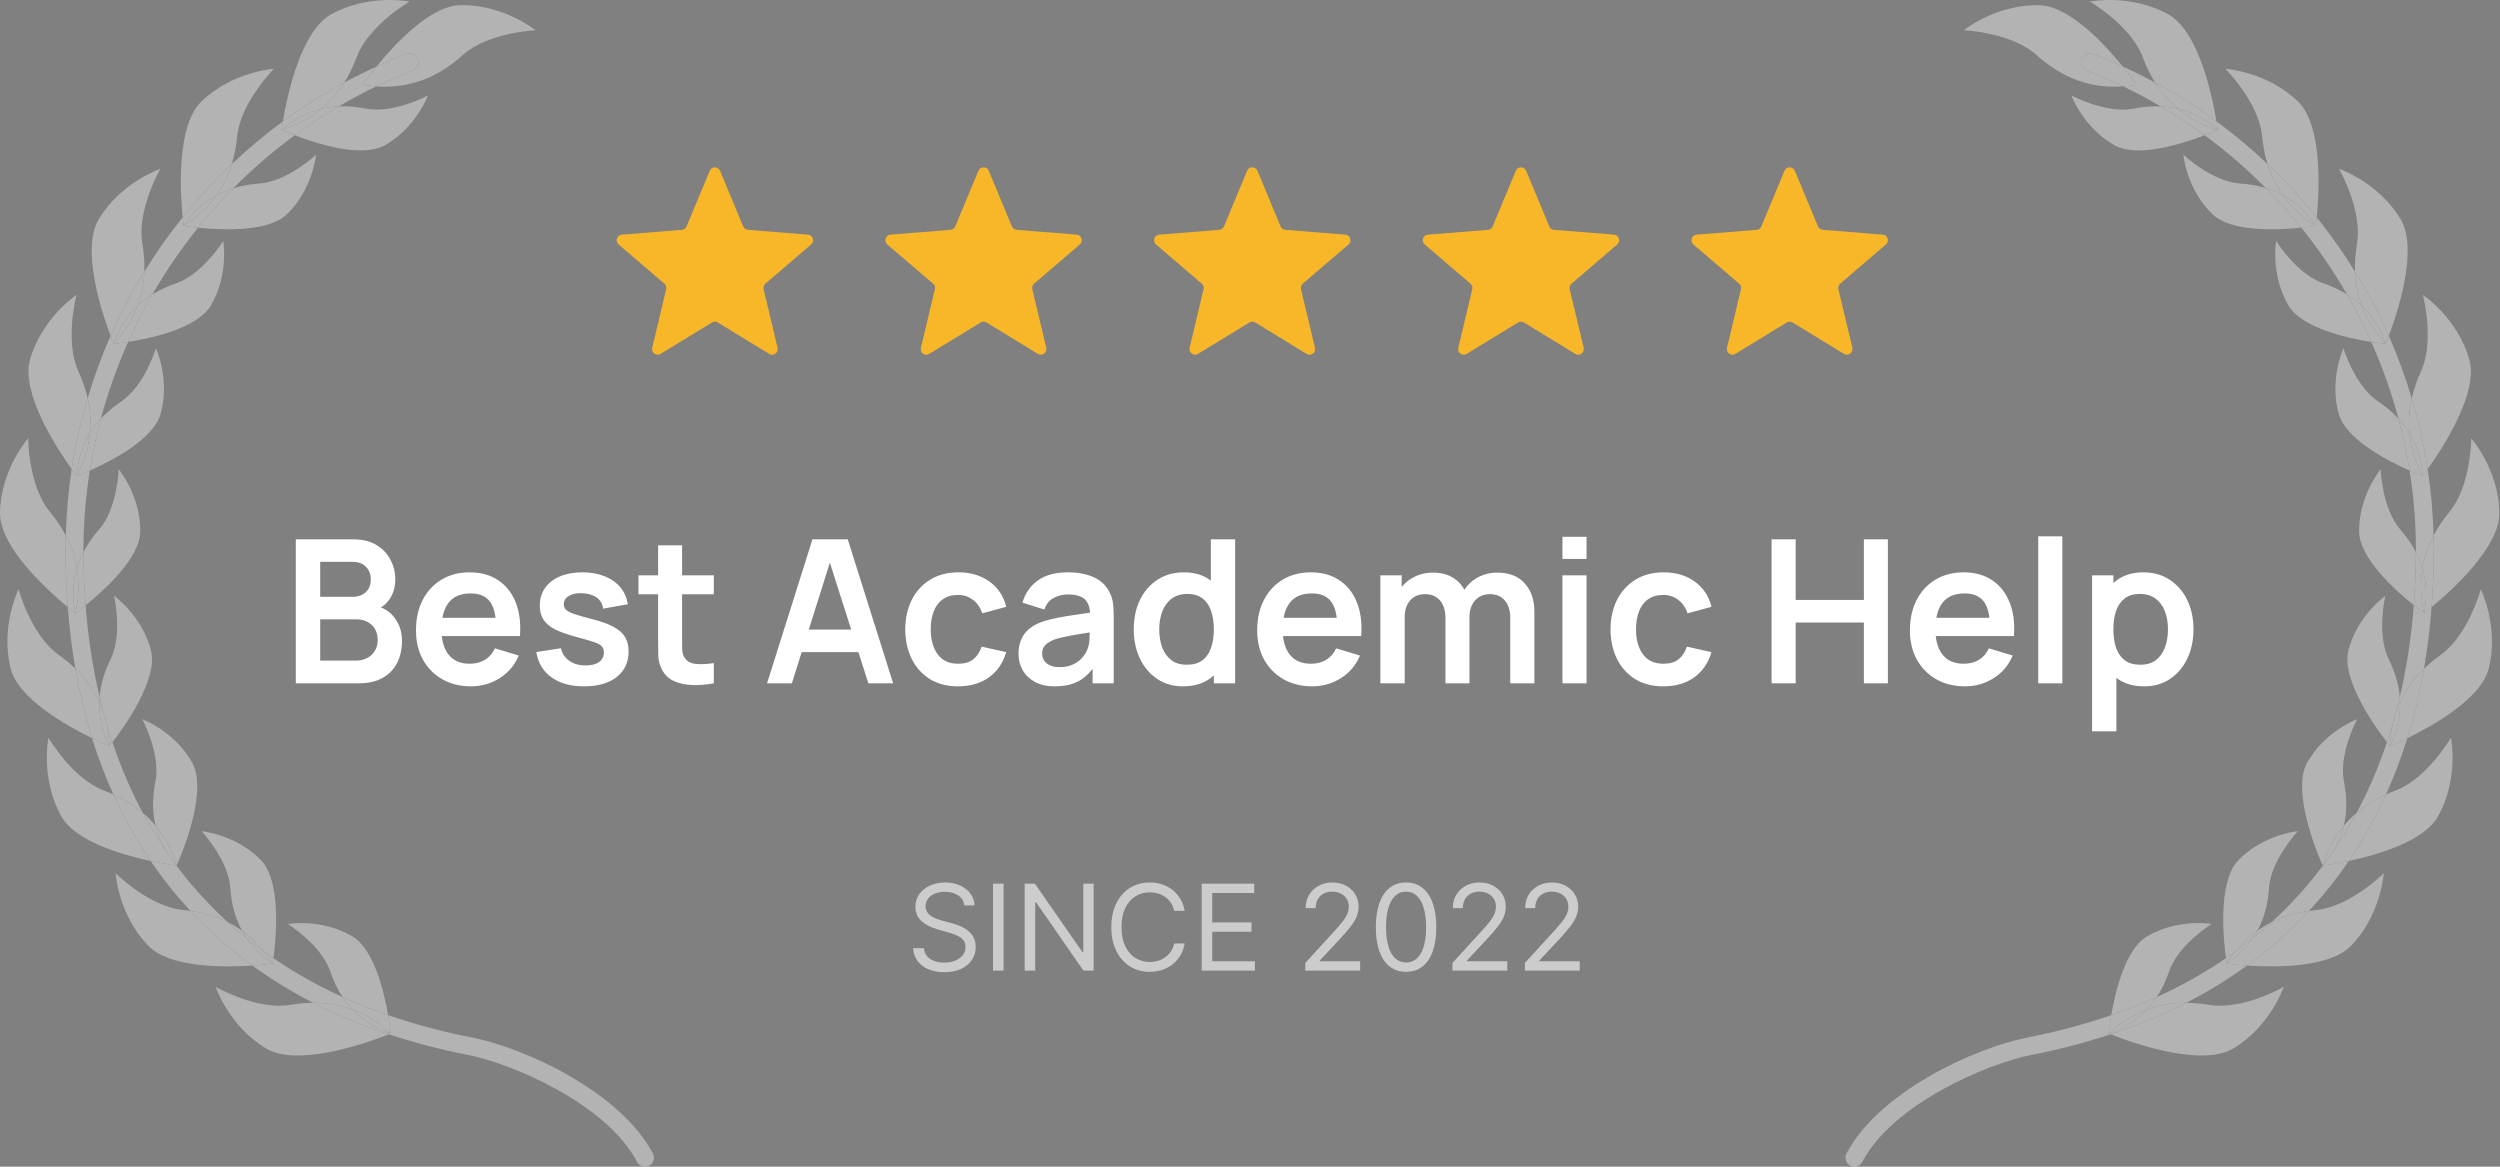 <svg width="150" height="70" viewBox="0 0 150 70" fill="none" xmlns="http://www.w3.org/2000/svg">
<rect x="0" y="0" width="150" height="70" fill="#808080" stroke="none"/>
<g opacity="0.4">
<path d="M17.411 60.292C15.393 60.627 12.938 59.211 12.938 59.211C12.938 59.211 13.73 61.568 15.955 62.904C17.981 64.122 22.535 62.376 23.327 62.056C21.72 61.523 20.203 60.896 18.785 60.169C18.295 60.172 17.832 60.222 17.411 60.292Z" fill="white"/>
<path d="M21.149 56.187C19.297 55.089 17.264 55.438 17.264 55.438C17.264 55.438 19.265 56.672 19.814 58.279C19.981 58.767 20.212 59.303 20.556 59.824C21.43 60.221 22.343 60.579 23.287 60.907C23.034 59.439 22.428 56.946 21.149 56.187Z" fill="white"/>
<path d="M6.937 52.395C6.937 52.395 7.092 54.877 8.895 56.744C10.168 58.062 13.369 58.053 15.14 57.934C13.782 56.95 12.542 55.855 11.423 54.653C11.272 54.631 11.122 54.612 10.978 54.598C8.941 54.399 6.937 52.395 6.937 52.395Z" fill="white"/>
<path d="M14.52 55.842C14.239 55.642 13.955 55.472 13.669 55.33C14.035 55.663 14.414 55.986 14.803 56.298C14.699 56.147 14.603 55.995 14.52 55.842Z" fill="white"/>
<path d="M15.84 57.09C16.027 57.226 16.214 57.361 16.406 57.492C16.554 56.401 16.913 52.894 15.65 51.6C14.147 50.06 12.092 49.871 12.092 49.871C12.092 49.871 13.705 51.581 13.82 53.275C13.872 54.045 14.036 54.954 14.52 55.842C14.979 56.168 15.424 56.577 15.84 57.09Z" fill="white"/>
<path d="M15.84 57.09C15.424 56.577 14.979 56.168 14.52 55.842C14.603 55.995 14.699 56.147 14.803 56.298C15.14 56.57 15.486 56.834 15.84 57.09Z" fill="white"/>
<path d="M10.582 51.932C10.588 51.932 10.592 51.933 10.596 51.934C10.528 51.855 10.466 51.776 10.404 51.697C10.462 51.776 10.523 51.853 10.582 51.932Z" fill="white"/>
<path d="M10.609 51.935C10.607 51.931 10.606 51.928 10.605 51.925C10.603 51.931 10.602 51.932 10.601 51.934C10.603 51.935 10.609 51.935 10.609 51.935Z" fill="white"/>
<path d="M6.237 47.432C4.321 46.713 2.904 44.258 2.904 44.258C2.904 44.258 2.412 46.697 3.67 48.966C4.5 50.464 7.257 51.278 9.035 51.658C8.187 50.412 7.441 49.081 6.801 47.664C6.609 47.578 6.42 47.501 6.237 47.432Z" fill="white"/>
<path d="M9.337 49.55C9.093 49.255 8.834 48.996 8.566 48.768C9.005 49.586 9.485 50.37 10.002 51.123C9.673 50.591 9.461 50.062 9.337 49.55Z" fill="white"/>
<path d="M11.527 45.746C10.473 43.869 8.537 43.154 8.537 43.154C8.537 43.154 9.653 45.224 9.325 46.89C9.177 47.647 9.099 48.567 9.337 49.55C9.85 50.17 10.295 50.945 10.605 51.926C10.714 51.685 12.55 47.567 11.527 45.746Z" fill="white"/>
<path d="M10.6 51.938C10.6 51.938 10.602 51.934 10.602 51.933C10.601 51.933 10.599 51.933 10.595 51.932C10.597 51.934 10.598 51.936 10.6 51.938Z" fill="white"/>
<path d="M10.404 51.697C10.466 51.776 10.528 51.855 10.596 51.934C10.598 51.934 10.6 51.934 10.601 51.934C10.602 51.932 10.602 51.931 10.605 51.926C10.295 50.945 9.85 50.171 9.337 49.55C9.461 50.062 9.673 50.591 10.002 51.123C10.134 51.316 10.266 51.508 10.404 51.697Z" fill="white"/>
<path d="M3.513 39.284C1.849 38.093 1.115 35.356 1.115 35.356C1.115 35.356 0.008 37.583 0.636 40.101C1.086 41.906 3.939 43.519 5.519 44.288C5.106 42.959 4.776 41.568 4.523 40.121C4.189 39.797 3.844 39.521 3.513 39.284Z" fill="white"/>
<path d="M6.367 43.308C6.486 43.722 6.613 44.129 6.747 44.531C7.398 43.692 9.51 40.794 9.059 39.024C8.527 36.938 6.842 35.747 6.842 35.747C6.842 35.747 7.384 38.035 6.636 39.559C6.332 40.179 6.05 40.939 5.976 41.816C6.052 42.139 6.13 42.461 6.215 42.778C6.271 42.949 6.322 43.125 6.367 43.308Z" fill="white"/>
<path d="M6.215 42.777C6.263 42.956 6.316 43.131 6.367 43.308C6.322 43.124 6.271 42.948 6.215 42.777Z" fill="white"/>
<path d="M3.949 32.133C3.662 31.586 3.324 31.113 2.991 30.708C1.691 29.128 1.691 26.294 1.691 26.294C1.691 26.294 0.045 28.158 0 30.753C-0.036 32.839 2.91 35.475 4.066 36.428C3.981 35.317 3.933 34.18 3.933 33.012C3.933 32.718 3.941 32.426 3.949 32.133Z" fill="white"/>
<path d="M8.415 31.892C8.441 29.74 7.121 28.153 7.121 28.153C7.121 28.153 7.052 30.504 5.936 31.783C5.612 32.154 5.281 32.598 5.009 33.123C5.011 34.214 5.056 35.278 5.136 36.316C6.232 35.437 8.395 33.5 8.415 31.892Z" fill="white"/>
<path d="M4.706 22.29C3.86 20.426 4.593 17.689 4.593 17.689C4.593 17.689 2.521 19.064 1.806 21.558C1.222 23.593 3.458 26.969 4.301 28.144C4.522 26.702 4.845 25.285 5.259 23.894C5.123 23.299 4.92 22.762 4.706 22.29Z" fill="white"/>
<path d="M9.638 24.837C10.22 22.765 9.357 20.891 9.357 20.891C9.357 20.891 8.681 23.143 7.272 24.09C6.871 24.359 6.446 24.695 6.053 25.119C5.779 26.141 5.555 27.181 5.387 28.235C6.691 27.656 9.21 26.361 9.638 24.837Z" fill="white"/>
<path d="M8.541 14.601C8.205 12.583 9.623 10.128 9.623 10.128C9.623 10.128 7.265 10.921 5.929 13.145C4.84 14.957 6.122 18.791 6.633 20.148C7.216 18.828 7.895 17.547 8.659 16.307C8.683 15.693 8.626 15.116 8.541 14.601Z" fill="white"/>
<path d="M12.646 18.339C13.745 16.488 13.396 14.454 13.396 14.454C13.396 14.454 12.161 16.455 10.554 17.004C10.108 17.157 9.623 17.366 9.145 17.662C8.612 18.587 8.124 19.539 7.687 20.516C9.105 20.291 11.843 19.692 12.646 18.339Z" fill="white"/>
<path d="M13.909 9.844C14.09 9.258 14.184 8.687 14.235 8.168C14.434 6.131 16.438 4.128 16.438 4.128C16.438 4.128 13.956 4.283 12.089 6.085C10.563 7.559 10.816 11.615 10.959 13.046C11.873 11.907 12.859 10.839 13.909 9.844Z" fill="white"/>
<path d="M17.233 12.841C18.774 11.337 18.963 9.282 18.963 9.282C18.963 9.282 17.252 10.895 15.558 11.01C15.083 11.043 14.554 11.119 14.01 11.286C13.261 12.041 12.552 12.834 11.886 13.661C13.315 13.81 16.109 13.938 17.233 12.841Z" fill="white"/>
<path d="M21.401 3.428C22.12 1.512 24.574 0.095 24.574 0.095C24.574 0.095 22.136 -0.397 19.867 0.861C18.017 1.887 17.21 5.852 16.975 7.281C18.145 6.423 19.375 5.649 20.656 4.957C20.981 4.439 21.218 3.914 21.401 3.428Z" fill="white"/>
<path d="M25.072 3.546C25.178 3.823 25.04 4.134 24.763 4.241C24.018 4.527 23.288 4.842 22.575 5.183C24.99 5.359 26.66 4.297 27.775 3.298C29.3 1.933 32.132 1.815 32.132 1.815C32.132 1.815 30.2 0.249 27.606 0.312C25.821 0.355 23.725 2.598 22.591 3.994C23.178 3.726 23.772 3.471 24.378 3.238C24.654 3.131 24.965 3.269 25.072 3.546Z" fill="white"/>
<path d="M23.087 8.717C24.964 7.663 25.679 5.727 25.679 5.727C25.679 5.727 23.609 6.842 21.943 6.515C21.46 6.42 20.911 6.356 20.322 6.382C19.41 6.916 18.529 7.494 17.683 8.115C19.016 8.627 21.708 9.491 23.087 8.717Z" fill="white"/>
<path d="M9.146 17.661C9.954 16.259 10.87 14.921 11.886 13.661C11.414 13.611 11.09 13.56 11.025 13.55C11.022 13.551 11.02 13.553 11.017 13.555C11.017 13.555 11.017 13.55 11.016 13.548C11.015 13.548 11.012 13.547 11.012 13.547C11.013 13.546 11.014 13.544 11.016 13.542C11.01 13.502 10.987 13.324 10.959 13.045C10.513 13.6 10.082 14.169 9.671 14.757C9.316 15.264 8.983 15.783 8.659 16.307C8.634 16.953 8.518 17.64 8.256 18.345C8.541 18.073 8.842 17.85 9.146 17.661Z" fill="white"/>
<path d="M5.959 42.132C5.961 42.025 5.967 41.919 5.976 41.816C5.566 40.077 5.285 38.243 5.136 36.316C4.808 36.58 4.575 36.748 4.526 36.784C4.525 36.787 4.525 36.79 4.524 36.793C4.524 36.793 4.52 36.79 4.519 36.789C4.518 36.789 4.515 36.791 4.515 36.791C4.515 36.789 4.515 36.788 4.514 36.785C4.479 36.759 4.314 36.632 4.066 36.428C4.164 37.697 4.315 38.929 4.523 40.121C5.068 40.648 5.581 41.306 5.959 42.132Z" fill="white"/>
<path d="M16.364 57.816C16.364 57.816 16.36 57.816 16.358 57.817C16.358 57.818 16.357 57.821 16.357 57.821C16.356 57.82 16.354 57.819 16.352 57.818C16.283 57.827 15.817 57.888 15.139 57.934C16.274 58.756 17.487 59.504 18.785 60.169C19.524 60.164 20.328 60.27 21.154 60.577C20.924 60.334 20.726 60.081 20.556 59.823C19.07 59.147 17.688 58.367 16.406 57.491C16.383 57.661 16.365 57.773 16.359 57.808C16.361 57.811 16.363 57.813 16.364 57.816Z" fill="white"/>
<path d="M19.283 6.527C19.639 6.441 19.987 6.398 20.322 6.383C21.053 5.954 21.804 5.552 22.575 5.183C22.311 5.164 22.042 5.134 21.76 5.084C21.76 5.084 22.077 4.626 22.591 3.994C21.933 4.293 21.288 4.614 20.656 4.956C20.311 5.505 19.864 6.046 19.283 6.527Z" fill="white"/>
<path d="M14.01 11.286C15.146 10.138 16.373 9.077 17.683 8.115C17.255 7.95 16.965 7.821 16.907 7.795C16.904 7.796 16.901 7.797 16.898 7.798C16.898 7.798 16.899 7.793 16.899 7.791C16.898 7.791 16.895 7.789 16.895 7.789C16.897 7.788 16.898 7.787 16.9 7.786C16.905 7.745 16.929 7.563 16.975 7.28C15.901 8.068 14.878 8.925 13.909 9.844C13.718 10.462 13.427 11.097 12.992 11.71C13.331 11.525 13.673 11.389 14.01 11.286Z" fill="white"/>
<path d="M5.4 25.979C5.597 25.655 5.82 25.372 6.054 25.119C6.478 23.539 7.025 22 7.688 20.516C7.222 20.59 6.898 20.624 6.833 20.63C6.831 20.633 6.829 20.635 6.827 20.638C6.827 20.638 6.825 20.633 6.824 20.631C6.823 20.631 6.82 20.632 6.82 20.632C6.821 20.63 6.822 20.628 6.822 20.627C6.806 20.588 6.736 20.418 6.634 20.148C6.095 21.367 5.639 22.619 5.259 23.894C5.404 24.527 5.471 25.226 5.4 25.979Z" fill="white"/>
<path d="M5.009 33.123C5.009 33.086 5.007 33.049 5.007 33.012C5.007 31.398 5.138 29.801 5.387 28.235C4.97 28.42 4.676 28.533 4.616 28.556C4.614 28.558 4.613 28.561 4.612 28.564C4.612 28.564 4.609 28.56 4.608 28.558C4.607 28.559 4.604 28.56 4.604 28.56C4.604 28.558 4.604 28.556 4.604 28.554C4.579 28.521 4.468 28.376 4.301 28.144C4.1 29.457 3.986 30.79 3.949 32.133C4.249 32.703 4.491 33.355 4.616 34.092C4.719 33.742 4.855 33.42 5.009 33.123Z" fill="white"/>
<path d="M23.448 62.007C23.448 62.007 23.443 62.008 23.441 62.009C23.442 62.01 23.442 62.013 23.442 62.013C23.44 62.013 23.438 62.012 23.436 62.011C23.421 62.018 23.384 62.033 23.327 62.056C24.828 62.554 26.406 62.971 28.068 63.294C30.702 63.808 36.386 66.217 38.225 69.713C38.322 69.895 38.508 70 38.701 70C38.785 70 38.871 69.98 38.951 69.938C39.213 69.8 39.314 69.475 39.176 69.212C37.237 65.527 31.524 62.873 28.274 62.24C26.517 61.898 24.856 61.45 23.287 60.906C23.389 61.499 23.433 61.925 23.441 62C23.443 62.003 23.445 62.004 23.448 62.007Z" fill="white"/>
<path d="M10.582 51.932C10.457 51.916 9.85 51.832 9.035 51.658C9.757 52.719 10.554 53.718 11.423 54.653C12.128 54.754 12.901 54.948 13.669 55.33C12.531 54.294 11.502 53.16 10.582 51.932Z" fill="white"/>
<path d="M6.747 44.53C6.653 44.651 6.59 44.73 6.568 44.755C6.569 44.759 6.569 44.761 6.569 44.764C6.569 44.764 6.565 44.763 6.563 44.762C6.562 44.763 6.56 44.765 6.56 44.765C6.56 44.763 6.559 44.761 6.558 44.76C6.496 44.735 6.093 44.567 5.519 44.288C5.884 45.462 6.314 46.586 6.801 47.664C7.384 47.927 7.995 48.279 8.566 48.768C7.854 47.44 7.248 46.026 6.747 44.53Z" fill="white"/>
<path d="M23.448 62.006C23.445 62.004 23.443 62.002 23.44 61.999C23.441 62.005 23.441 62.007 23.441 62.009C23.443 62.008 23.448 62.006 23.448 62.006Z" fill="white"/>
<path d="M21.154 60.577C20.328 60.27 19.524 60.165 18.785 60.17C20.203 60.896 21.72 61.523 23.327 62.056C23.384 62.033 23.421 62.018 23.436 62.011C22.436 61.663 21.702 61.152 21.154 60.577Z" fill="white"/>
<path d="M23.443 62.013C23.443 62.013 23.443 62.009 23.442 62.008C23.441 62.009 23.439 62.009 23.436 62.011C23.438 62.012 23.441 62.013 23.443 62.013Z" fill="white"/>
<path d="M23.441 62.001C23.433 61.925 23.389 61.499 23.287 60.907C22.343 60.58 21.43 60.221 20.556 59.824C20.726 60.081 20.924 60.334 21.154 60.577C21.909 60.858 22.682 61.306 23.441 62.001Z" fill="white"/>
<path d="M23.436 62.011C23.439 62.01 23.44 62.01 23.441 62.009C23.441 62.007 23.441 62.006 23.441 62C22.682 61.305 21.909 60.857 21.154 60.577C21.702 61.151 22.436 61.663 23.436 62.011Z" fill="white"/>
<path d="M16.365 57.816C16.363 57.813 16.361 57.81 16.36 57.807C16.358 57.813 16.358 57.815 16.358 57.817C16.36 57.816 16.365 57.816 16.365 57.816Z" fill="white"/>
<path d="M15.139 57.934C15.817 57.888 16.283 57.828 16.352 57.818C15.669 57.354 15.171 56.835 14.803 56.298C14.414 55.986 14.035 55.663 13.669 55.33C12.901 54.948 12.128 54.754 11.423 54.653C12.542 55.855 13.782 56.95 15.139 57.934Z" fill="white"/>
<path d="M16.36 57.816C16.358 57.816 16.356 57.816 16.352 57.817C16.355 57.818 16.357 57.82 16.359 57.821C16.359 57.821 16.359 57.817 16.36 57.816Z" fill="white"/>
<path d="M16.359 57.808C16.365 57.773 16.383 57.661 16.406 57.491C16.214 57.361 16.027 57.226 15.84 57.09C16.019 57.311 16.193 57.547 16.359 57.808Z" fill="white"/>
<path d="M16.359 57.808C16.193 57.547 16.018 57.311 15.839 57.09C15.486 56.834 15.14 56.57 14.803 56.298C15.17 56.835 15.669 57.354 16.352 57.818C16.355 57.817 16.356 57.817 16.358 57.817C16.358 57.815 16.358 57.814 16.359 57.808Z" fill="white"/>
<path d="M10.404 51.697C10.253 51.505 10.12 51.314 10.002 51.123C9.484 50.37 9.005 49.585 8.566 48.768C7.994 48.279 7.384 47.926 6.801 47.664C7.441 49.081 8.187 50.412 9.035 51.657C9.849 51.832 10.457 51.916 10.582 51.932C10.523 51.853 10.462 51.776 10.404 51.697Z" fill="white"/>
<path d="M10.403 51.697C10.266 51.508 10.134 51.316 10.002 51.123C10.12 51.314 10.253 51.505 10.403 51.697Z" fill="white"/>
<path d="M6.57 44.764C6.57 44.761 6.569 44.758 6.569 44.754C6.565 44.758 6.564 44.76 6.563 44.762C6.565 44.762 6.57 44.764 6.57 44.764Z" fill="white"/>
<path d="M5.959 42.132C5.581 41.307 5.068 40.648 4.523 40.121C4.776 41.568 5.107 42.959 5.519 44.288C6.093 44.567 6.496 44.735 6.558 44.76C6.097 43.807 5.939 42.925 5.959 42.132Z" fill="white"/>
<path d="M6.568 44.755C6.589 44.73 6.653 44.651 6.747 44.53C6.612 44.129 6.486 43.721 6.366 43.308C6.474 43.751 6.545 44.232 6.568 44.755Z" fill="white"/>
<path d="M6.215 42.778C6.13 42.461 6.052 42.139 5.976 41.816C5.967 41.92 5.961 42.025 5.959 42.132C6.053 42.337 6.139 42.551 6.215 42.778Z" fill="white"/>
<path d="M6.561 44.766C6.561 44.766 6.564 44.762 6.564 44.761C6.563 44.761 6.561 44.76 6.558 44.758C6.559 44.761 6.56 44.763 6.561 44.766Z" fill="white"/>
<path d="M6.215 42.778C6.139 42.551 6.053 42.337 5.959 42.132C5.939 42.925 6.097 43.807 6.558 44.76C6.561 44.761 6.562 44.761 6.563 44.762C6.564 44.76 6.565 44.759 6.569 44.755C6.546 44.232 6.475 43.751 6.367 43.308C6.316 43.131 6.263 42.957 6.215 42.778Z" fill="white"/>
<path d="M4.615 34.092C4.491 33.355 4.249 32.703 3.949 32.133C3.941 32.426 3.933 32.718 3.933 33.012C3.933 34.18 3.98 35.317 4.066 36.428C4.314 36.632 4.479 36.759 4.514 36.785C4.315 35.745 4.391 34.853 4.615 34.092Z" fill="white"/>
<path d="M4.525 36.793C4.525 36.79 4.526 36.787 4.527 36.783C4.522 36.787 4.52 36.787 4.519 36.788C4.52 36.79 4.525 36.793 4.525 36.793Z" fill="white"/>
<path d="M4.526 36.784C4.575 36.748 4.807 36.58 5.136 36.316C5.056 35.278 5.011 34.214 5.009 33.123C4.855 33.42 4.719 33.741 4.616 34.092C4.75 34.886 4.748 35.779 4.526 36.784Z" fill="white"/>
<path d="M4.515 36.791C4.515 36.791 4.519 36.789 4.52 36.788C4.518 36.787 4.517 36.786 4.514 36.784C4.515 36.787 4.515 36.789 4.515 36.791Z" fill="white"/>
<path d="M4.616 34.092C4.391 34.853 4.315 35.745 4.514 36.785C4.516 36.787 4.517 36.788 4.519 36.789C4.52 36.788 4.521 36.787 4.526 36.784C4.748 35.779 4.75 34.886 4.616 34.092Z" fill="white"/>
<path d="M4.612 28.564C4.614 28.561 4.615 28.558 4.617 28.555C4.611 28.557 4.61 28.557 4.608 28.558C4.609 28.56 4.612 28.564 4.612 28.564Z" fill="white"/>
<path d="M5.399 25.979C5.47 25.226 5.404 24.527 5.259 23.894C4.845 25.284 4.521 26.702 4.301 28.144C4.468 28.376 4.579 28.522 4.604 28.554C4.681 27.498 4.986 26.656 5.399 25.979Z" fill="white"/>
<path d="M4.604 28.56C4.604 28.56 4.607 28.558 4.608 28.558C4.607 28.556 4.606 28.555 4.604 28.552C4.604 28.555 4.604 28.557 4.604 28.56Z" fill="white"/>
<path d="M4.616 28.555C4.676 28.532 4.97 28.42 5.387 28.234C5.555 27.181 5.779 26.141 6.054 25.118C5.819 25.372 5.597 25.655 5.399 25.979C5.324 26.78 5.091 27.643 4.616 28.555Z" fill="white"/>
<path d="M4.604 28.554C4.606 28.556 4.607 28.557 4.608 28.558C4.609 28.558 4.611 28.557 4.616 28.556C5.091 27.643 5.324 26.78 5.4 25.979C4.986 26.656 4.682 27.498 4.604 28.554Z" fill="white"/>
<path d="M8.256 18.345C8.518 17.641 8.634 16.953 8.659 16.308C7.895 17.547 7.216 18.829 6.633 20.148C6.735 20.418 6.805 20.588 6.822 20.627C7.169 19.626 7.681 18.892 8.256 18.345Z" fill="white"/>
<path d="M6.827 20.638C6.829 20.635 6.831 20.632 6.834 20.63C6.827 20.63 6.826 20.631 6.824 20.631C6.825 20.633 6.827 20.638 6.827 20.638Z" fill="white"/>
<path d="M6.82 20.632C6.82 20.632 6.824 20.631 6.825 20.631C6.824 20.629 6.824 20.628 6.822 20.625C6.822 20.627 6.821 20.629 6.82 20.632Z" fill="white"/>
<path d="M6.833 20.63C6.898 20.624 7.222 20.59 7.687 20.516C8.124 19.539 8.612 18.587 9.146 17.662C8.842 17.85 8.541 18.073 8.256 18.344C7.976 19.099 7.528 19.872 6.833 20.63Z" fill="white"/>
<path d="M6.822 20.627C6.823 20.629 6.823 20.63 6.824 20.632C6.826 20.632 6.827 20.631 6.832 20.631C7.528 19.872 7.976 19.099 8.256 18.345C7.681 18.892 7.17 19.626 6.822 20.627Z" fill="white"/>
<path d="M12.992 11.71C13.427 11.097 13.718 10.461 13.909 9.844C12.859 10.838 11.873 11.906 10.959 13.045C10.987 13.324 11.01 13.502 11.016 13.543C11.611 12.666 12.295 12.089 12.992 11.71Z" fill="white"/>
<path d="M11.017 13.555C11.02 13.553 11.023 13.551 11.026 13.549C11.02 13.548 11.018 13.548 11.016 13.547C11.016 13.549 11.017 13.555 11.017 13.555Z" fill="white"/>
<path d="M11.012 13.546C11.012 13.546 11.017 13.547 11.018 13.548C11.018 13.546 11.017 13.544 11.017 13.541C11.015 13.543 11.014 13.544 11.012 13.546Z" fill="white"/>
<path d="M11.025 13.55C11.09 13.56 11.414 13.612 11.886 13.661C12.552 12.835 13.261 12.042 14.01 11.286C13.673 11.389 13.331 11.525 12.992 11.71C12.525 12.367 11.893 12.997 11.025 13.55Z" fill="white"/>
<path d="M12.992 11.71C12.295 12.09 11.61 12.666 11.015 13.543C11.016 13.546 11.016 13.547 11.016 13.548C11.018 13.548 11.019 13.548 11.025 13.55C11.893 12.997 12.525 12.367 12.992 11.71Z" fill="white"/>
<path d="M19.283 6.527C19.864 6.047 20.311 5.506 20.656 4.956C19.375 5.648 18.145 6.424 16.976 7.281C16.929 7.563 16.905 7.745 16.9 7.786C17.701 7.094 18.512 6.713 19.283 6.527Z" fill="white"/>
<path d="M16.898 7.798C16.901 7.798 16.904 7.796 16.908 7.795C16.902 7.792 16.901 7.792 16.899 7.791C16.899 7.793 16.898 7.798 16.898 7.798Z" fill="white"/>
<path d="M22.575 5.184C23.288 4.842 24.018 4.528 24.764 4.241C25.041 4.134 25.179 3.824 25.072 3.547C24.966 3.27 24.654 3.131 24.378 3.238C23.772 3.471 23.178 3.726 22.591 3.994C22.077 4.626 21.76 5.084 21.76 5.084C22.042 5.134 22.311 5.164 22.575 5.184Z" fill="white"/>
<path d="M16.895 7.789C16.895 7.789 16.899 7.791 16.9 7.792C16.9 7.79 16.901 7.788 16.901 7.785C16.899 7.786 16.897 7.788 16.895 7.789Z" fill="white"/>
<path d="M16.907 7.795C16.965 7.821 17.255 7.95 17.683 8.114C18.529 7.494 19.41 6.916 20.322 6.382C19.987 6.397 19.639 6.441 19.283 6.526C18.663 7.04 17.888 7.485 16.907 7.795Z" fill="white"/>
<path d="M16.9 7.786C16.899 7.788 16.899 7.79 16.899 7.791C16.901 7.792 16.902 7.793 16.907 7.794C17.888 7.485 18.663 7.04 19.283 6.527C18.511 6.713 17.701 7.093 16.9 7.786Z" fill="white"/>
</g>
<g opacity="0.4">
<path d="M134.008 62.904C136.233 61.568 137.025 59.211 137.025 59.211C137.025 59.211 134.57 60.627 132.552 60.292C132.131 60.223 131.669 60.172 131.178 60.169C129.761 60.896 128.243 61.523 126.636 62.056C127.428 62.376 131.981 64.122 134.008 62.904Z" fill="white"/>
<path d="M130.149 58.279C130.698 56.673 132.699 55.438 132.699 55.438C132.699 55.438 130.666 55.089 128.814 56.188C127.534 56.947 126.929 59.439 126.676 60.907C127.619 60.58 128.533 60.221 129.407 59.824C129.75 59.303 129.982 58.768 130.149 58.279Z" fill="white"/>
<path d="M134.823 57.934C136.593 58.053 139.794 58.062 141.068 56.744C142.87 54.877 143.025 52.395 143.025 52.395C143.025 52.395 141.021 54.399 138.985 54.598C138.84 54.612 138.691 54.631 138.539 54.653C137.42 55.855 136.181 56.95 134.823 57.934Z" fill="white"/>
<path d="M136.294 55.33C136.008 55.472 135.723 55.642 135.443 55.842C135.359 55.995 135.264 56.147 135.159 56.298C135.548 55.986 135.927 55.663 136.294 55.33Z" fill="white"/>
<path d="M135.443 55.842C135.927 54.954 136.09 54.045 136.142 53.275C136.257 51.581 137.871 49.871 137.871 49.871C137.871 49.871 135.816 50.06 134.312 51.6C133.049 52.894 133.408 56.401 133.557 57.492C133.749 57.361 133.935 57.226 134.123 57.09C134.538 56.577 134.984 56.168 135.443 55.842Z" fill="white"/>
<path d="M134.123 57.09C134.477 56.834 134.822 56.57 135.16 56.298C135.263 56.147 135.359 55.995 135.443 55.842C134.984 56.168 134.538 56.577 134.123 57.09Z" fill="white"/>
<path d="M139.355 51.935C139.355 51.935 139.361 51.934 139.363 51.934C139.361 51.932 139.361 51.931 139.358 51.925C139.358 51.928 139.356 51.931 139.355 51.935Z" fill="white"/>
<path d="M146.293 48.966C147.551 46.697 147.058 44.258 147.058 44.258C147.058 44.258 145.641 46.713 143.726 47.432C143.542 47.501 143.354 47.578 143.161 47.664C142.522 49.081 141.775 50.412 140.928 51.658C142.707 51.278 145.463 50.464 146.293 48.966Z" fill="white"/>
<path d="M139.367 51.934C139.371 51.933 139.375 51.933 139.381 51.932C139.44 51.853 139.501 51.776 139.559 51.697C139.496 51.776 139.435 51.855 139.367 51.934Z" fill="white"/>
<path d="M141.396 48.768C141.128 48.996 140.87 49.255 140.625 49.55C140.502 50.062 140.29 50.591 139.961 51.123C140.478 50.37 140.958 49.586 141.396 48.768Z" fill="white"/>
<path d="M139.363 51.938C139.365 51.936 139.366 51.934 139.368 51.932C139.365 51.933 139.363 51.933 139.362 51.933C139.362 51.934 139.363 51.938 139.363 51.938Z" fill="white"/>
<path d="M140.637 46.89C140.31 45.224 141.426 43.154 141.426 43.154C141.426 43.154 139.49 43.869 138.436 45.746C137.413 47.567 139.249 51.685 139.358 51.926C139.667 50.945 140.113 50.17 140.625 49.55C140.864 48.567 140.786 47.647 140.637 46.89Z" fill="white"/>
<path d="M139.962 51.123C140.29 50.591 140.502 50.062 140.626 49.55C140.113 50.17 139.668 50.945 139.358 51.926C139.36 51.931 139.361 51.932 139.362 51.934C139.363 51.934 139.365 51.934 139.367 51.933C139.435 51.855 139.497 51.775 139.559 51.697C139.696 51.508 139.83 51.315 139.962 51.123Z" fill="white"/>
<path d="M149.327 40.101C149.954 37.583 148.848 35.356 148.848 35.356C148.848 35.356 148.114 38.093 146.449 39.284C146.119 39.521 145.773 39.797 145.44 40.121C145.187 41.568 144.856 42.959 144.444 44.288C146.024 43.519 148.877 41.906 149.327 40.101Z" fill="white"/>
<path d="M143.749 42.778C143.833 42.461 143.911 42.139 143.987 41.816C143.913 40.939 143.631 40.179 143.327 39.559C142.579 38.035 143.121 35.747 143.121 35.747C143.121 35.747 141.436 36.938 140.904 39.024C140.453 40.794 142.565 43.692 143.216 44.531C143.35 44.129 143.477 43.721 143.596 43.308C143.64 43.125 143.691 42.949 143.749 42.778Z" fill="white"/>
<path d="M143.596 43.308C143.647 43.131 143.701 42.956 143.748 42.778C143.692 42.948 143.641 43.124 143.596 43.308Z" fill="white"/>
<path d="M145.896 36.428C147.052 35.475 149.999 32.839 149.963 30.753C149.917 28.158 148.272 26.294 148.272 26.294C148.272 26.294 148.272 29.128 146.972 30.708C146.639 31.113 146.301 31.586 146.014 32.133C146.021 32.426 146.03 32.718 146.03 33.012C146.03 34.18 145.982 35.318 145.896 36.428Z" fill="white"/>
<path d="M144.027 31.783C142.911 30.504 142.842 28.153 142.842 28.153C142.842 28.153 141.523 29.74 141.548 31.893C141.567 33.5 143.731 35.437 144.827 36.316C144.907 35.278 144.951 34.214 144.954 33.123C144.682 32.598 144.351 32.154 144.027 31.783Z" fill="white"/>
<path d="M148.157 21.558C147.442 19.064 145.369 17.689 145.369 17.689C145.369 17.689 146.103 20.426 145.257 22.29C145.043 22.762 144.84 23.299 144.704 23.894C145.118 25.285 145.441 26.702 145.662 28.144C146.505 26.969 148.74 23.593 148.157 21.558Z" fill="white"/>
<path d="M142.691 24.09C141.281 23.143 140.607 20.89 140.607 20.89C140.607 20.89 139.742 22.765 140.325 24.837C140.753 26.361 143.271 27.655 144.576 28.235C144.408 27.181 144.184 26.141 143.909 25.119C143.517 24.695 143.092 24.359 142.691 24.09Z" fill="white"/>
<path d="M144.033 13.144C142.697 10.921 140.34 10.128 140.34 10.128C140.34 10.128 141.757 12.582 141.422 14.601C141.336 15.117 141.28 15.693 141.303 16.307C142.068 17.547 142.746 18.829 143.329 20.148C143.841 18.791 145.123 14.957 144.033 13.144Z" fill="white"/>
<path d="M139.409 17.004C137.803 16.455 136.567 14.454 136.567 14.454C136.567 14.454 136.218 16.488 137.316 18.339C138.119 19.692 140.858 20.291 142.275 20.517C141.839 19.539 141.351 18.587 140.817 17.661C140.34 17.365 139.855 17.157 139.409 17.004Z" fill="white"/>
<path d="M139.004 13.046C139.147 11.615 139.399 7.559 137.873 6.085C136.006 4.282 133.524 4.127 133.524 4.127C133.524 4.127 135.528 6.131 135.728 8.168C135.777 8.687 135.872 9.258 136.053 9.844C137.104 10.839 138.09 11.907 139.004 13.046Z" fill="white"/>
<path d="M134.405 11.01C132.711 10.895 131 9.282 131 9.282C131 9.282 131.189 11.336 132.73 12.84C133.854 13.937 136.648 13.81 138.077 13.661C137.411 12.834 136.702 12.041 135.954 11.286C135.41 11.119 134.881 11.042 134.405 11.01Z" fill="white"/>
<path d="M130.095 0.86C127.826 -0.398 125.388 0.095 125.388 0.095C125.388 0.095 127.843 1.512 128.562 3.428C128.744 3.915 128.982 4.439 129.307 4.957C130.588 5.649 131.818 6.424 132.987 7.281C132.753 5.852 131.947 1.886 130.095 0.86Z" fill="white"/>
<path d="M124.89 3.547C124.997 3.27 125.308 3.132 125.585 3.238C126.19 3.471 126.785 3.726 127.372 3.994C126.238 2.599 124.141 0.356 122.357 0.313C119.762 0.249 117.83 1.815 117.83 1.815C117.83 1.815 120.662 1.934 122.187 3.298C123.303 4.297 124.973 5.36 127.388 5.184C126.674 4.842 125.945 4.528 125.199 4.241C124.922 4.134 124.784 3.823 124.89 3.547Z" fill="white"/>
<path d="M128.02 6.516C126.354 6.843 124.283 5.728 124.283 5.728C124.283 5.728 124.999 7.664 126.875 8.717C128.254 9.491 130.947 8.628 132.279 8.115C131.434 7.495 130.553 6.917 129.641 6.383C129.052 6.357 128.502 6.421 128.02 6.516Z" fill="white"/>
<path d="M128.203 5.084C127.921 5.134 127.651 5.164 127.388 5.183C128.16 5.552 128.909 5.954 129.641 6.382C129.976 6.397 130.324 6.441 130.68 6.527C130.099 6.046 129.652 5.506 129.307 4.956C128.675 4.614 128.029 4.293 127.373 3.993C127.886 4.625 128.203 5.084 128.203 5.084Z" fill="white"/>
<path d="M136.294 55.33C137.063 54.948 137.835 54.754 138.54 54.652C139.41 53.718 140.207 52.719 140.928 51.657C140.114 51.832 139.506 51.915 139.381 51.932C138.461 53.16 137.432 54.294 136.294 55.33Z" fill="white"/>
<path d="M126.521 62.014C126.521 62.014 126.521 62.01 126.521 62.01C126.52 62.008 126.515 62.007 126.515 62.007C126.518 62.005 126.52 62.003 126.522 62.001C126.53 61.925 126.574 61.499 126.676 60.907C125.107 61.45 123.446 61.898 121.69 62.241C118.439 62.874 112.727 65.528 110.787 69.212C110.649 69.475 110.75 69.8 111.012 69.938C111.092 69.98 111.177 70 111.262 70C111.455 70 111.641 69.896 111.737 69.713C113.577 66.217 119.26 63.808 121.895 63.295C123.557 62.971 125.135 62.554 126.636 62.056C126.578 62.033 126.542 62.018 126.527 62.011C126.525 62.012 126.523 62.013 126.521 62.014Z" fill="white"/>
<path d="M133.605 57.821C133.605 57.821 133.605 57.818 133.605 57.817C133.603 57.816 133.598 57.816 133.598 57.816C133.6 57.813 133.602 57.811 133.603 57.808C133.598 57.773 133.579 57.661 133.557 57.491C132.274 58.367 130.892 59.147 129.407 59.823C129.236 60.081 129.039 60.334 128.809 60.577C129.634 60.27 130.439 60.164 131.178 60.169C132.476 59.504 133.688 58.756 134.823 57.934C134.146 57.888 133.679 57.827 133.611 57.818C133.609 57.819 133.607 57.82 133.605 57.821Z" fill="white"/>
<path d="M145.447 36.791C145.447 36.791 145.444 36.79 145.444 36.789C145.443 36.79 145.438 36.793 145.438 36.793C145.438 36.79 145.437 36.788 145.437 36.784C145.387 36.748 145.155 36.581 144.827 36.316C144.678 38.243 144.397 40.077 143.987 41.816C143.995 41.92 144.001 42.025 144.004 42.133C144.382 41.307 144.895 40.649 145.44 40.121C145.647 38.93 145.799 37.697 145.896 36.428C145.649 36.632 145.484 36.759 145.448 36.786C145.448 36.788 145.447 36.79 145.447 36.791Z" fill="white"/>
<path d="M145.359 28.56C145.359 28.56 145.356 28.559 145.355 28.558C145.353 28.56 145.35 28.564 145.35 28.564C145.349 28.561 145.348 28.558 145.346 28.556C145.286 28.533 144.992 28.42 144.575 28.235C144.825 29.801 144.955 31.398 144.955 33.012C144.955 33.049 144.954 33.086 144.954 33.123C145.108 33.419 145.243 33.742 145.346 34.092C145.471 33.355 145.713 32.703 146.013 32.133C145.977 30.79 145.862 29.457 145.662 28.144C145.494 28.377 145.384 28.521 145.358 28.554C145.359 28.556 145.359 28.558 145.359 28.56Z" fill="white"/>
<path d="M143.143 20.632C143.143 20.632 143.14 20.631 143.139 20.631C143.139 20.634 143.136 20.637 143.136 20.637C143.134 20.635 143.132 20.633 143.13 20.631C143.065 20.625 142.742 20.591 142.275 20.517C142.939 22 143.485 23.539 143.909 25.119C144.143 25.372 144.367 25.655 144.564 25.979C144.493 25.227 144.559 24.528 144.704 23.894C144.325 22.619 143.868 21.367 143.329 20.148C143.228 20.419 143.158 20.588 143.141 20.627C143.142 20.628 143.142 20.63 143.143 20.632Z" fill="white"/>
<path d="M138.951 13.547C138.951 13.547 138.948 13.548 138.947 13.548C138.947 13.55 138.947 13.554 138.947 13.554C138.944 13.553 138.941 13.551 138.939 13.549C138.874 13.56 138.55 13.611 138.077 13.661C139.093 14.921 140.009 16.259 140.817 17.662C141.121 17.85 141.422 18.073 141.707 18.344C141.445 17.641 141.329 16.952 141.304 16.307C140.981 15.783 140.647 15.264 140.291 14.757C139.881 14.169 139.45 13.6 139.004 13.046C138.977 13.324 138.953 13.501 138.947 13.543C138.949 13.544 138.95 13.546 138.951 13.547Z" fill="white"/>
<path d="M143.402 44.765C143.402 44.765 143.401 44.763 143.4 44.762C143.398 44.763 143.393 44.764 143.393 44.764C143.394 44.761 143.395 44.759 143.395 44.755C143.373 44.73 143.309 44.651 143.216 44.53C142.714 46.026 142.108 47.44 141.396 48.768C141.968 48.279 142.578 47.927 143.162 47.664C143.649 46.586 144.079 45.462 144.444 44.288C143.87 44.567 143.467 44.735 143.405 44.76C143.404 44.761 143.404 44.763 143.402 44.765Z" fill="white"/>
<path d="M133.068 7.79C133.068 7.79 133.065 7.792 133.064 7.792C133.064 7.794 133.065 7.799 133.065 7.799C133.062 7.797 133.059 7.796 133.056 7.795C132.998 7.822 132.708 7.951 132.28 8.116C133.59 9.078 134.817 10.139 135.953 11.286C136.29 11.389 136.631 11.525 136.971 11.71C136.535 11.098 136.244 10.462 136.053 9.844C135.084 8.925 134.062 8.069 132.988 7.281C133.034 7.564 133.058 7.745 133.063 7.787C133.065 7.787 133.066 7.789 133.068 7.79Z" fill="white"/>
<path d="M126.516 62.006C126.516 62.006 126.521 62.008 126.522 62.009C126.522 62.007 126.523 62.005 126.523 61.999C126.521 62.002 126.518 62.004 126.516 62.006Z" fill="white"/>
<path d="M126.526 62.011C126.542 62.018 126.579 62.033 126.636 62.056C128.243 61.523 129.761 60.896 131.178 60.17C130.439 60.165 129.634 60.27 128.809 60.577C128.262 61.152 127.527 61.663 126.526 62.011Z" fill="white"/>
<path d="M126.521 62.013C126.524 62.012 126.526 62.011 126.529 62.01C126.526 62.009 126.524 62.009 126.522 62.008C126.522 62.009 126.521 62.013 126.521 62.013Z" fill="white"/>
<path d="M128.808 60.577C129.038 60.334 129.236 60.081 129.407 59.824C128.532 60.221 127.619 60.58 126.675 60.907C126.574 61.499 126.529 61.925 126.521 62.001C127.281 61.306 128.054 60.858 128.808 60.577Z" fill="white"/>
<path d="M126.522 62.009C126.523 62.01 126.525 62.01 126.527 62.011C127.527 61.663 128.262 61.151 128.809 60.577C128.054 60.857 127.281 61.305 126.522 62C126.522 62.006 126.522 62.007 126.522 62.009Z" fill="white"/>
<path d="M135.16 56.298C134.792 56.835 134.293 57.354 133.61 57.818C133.68 57.828 134.146 57.888 134.823 57.934C136.181 56.95 137.421 55.855 138.54 54.653C137.835 54.754 137.062 54.948 136.294 55.33C135.927 55.663 135.549 55.986 135.16 56.298Z" fill="white"/>
<path d="M133.598 57.816C133.598 57.816 133.604 57.816 133.606 57.817C133.605 57.815 133.605 57.813 133.604 57.807C133.602 57.81 133.6 57.813 133.598 57.816Z" fill="white"/>
<path d="M133.606 57.821C133.608 57.82 133.61 57.818 133.612 57.817C133.609 57.816 133.607 57.816 133.605 57.816C133.605 57.817 133.606 57.821 133.606 57.821Z" fill="white"/>
<path d="M134.122 57.09C133.935 57.226 133.748 57.361 133.557 57.491C133.579 57.661 133.597 57.773 133.603 57.808C133.769 57.547 133.944 57.311 134.122 57.09Z" fill="white"/>
<path d="M133.603 57.808C133.604 57.814 133.604 57.815 133.604 57.817C133.607 57.817 133.607 57.817 133.61 57.818C134.293 57.354 134.792 56.835 135.159 56.298C134.822 56.57 134.477 56.834 134.122 57.09C133.944 57.311 133.769 57.547 133.603 57.808Z" fill="white"/>
<path d="M139.961 51.123C139.843 51.314 139.71 51.505 139.559 51.697C139.501 51.776 139.44 51.853 139.381 51.932C139.506 51.916 140.113 51.832 140.928 51.658C141.775 50.412 142.522 49.081 143.162 47.664C142.578 47.926 141.969 48.279 141.397 48.768C140.958 49.586 140.479 50.37 139.961 51.123Z" fill="white"/>
<path d="M139.961 51.123C139.829 51.316 139.696 51.508 139.559 51.697C139.71 51.505 139.843 51.314 139.961 51.123Z" fill="white"/>
<path d="M144.004 42.132C144.024 42.925 143.867 43.807 143.405 44.76C143.468 44.734 143.871 44.567 144.445 44.288C144.857 42.959 145.187 41.568 145.44 40.121C144.896 40.648 144.383 41.306 144.004 42.132Z" fill="white"/>
<path d="M143.394 44.764C143.394 44.764 143.399 44.762 143.401 44.762C143.399 44.76 143.399 44.758 143.395 44.754C143.395 44.758 143.394 44.761 143.394 44.764Z" fill="white"/>
<path d="M144.004 42.132C144.001 42.025 143.996 41.919 143.988 41.816C143.911 42.139 143.833 42.461 143.749 42.778C143.824 42.551 143.911 42.337 144.004 42.132Z" fill="white"/>
<path d="M143.402 44.766C143.404 44.763 143.405 44.761 143.406 44.758C143.402 44.76 143.401 44.761 143.399 44.761C143.4 44.762 143.402 44.766 143.402 44.766Z" fill="white"/>
<path d="M143.597 43.308C143.477 43.721 143.351 44.129 143.216 44.53C143.31 44.651 143.373 44.73 143.395 44.755C143.417 44.232 143.488 43.751 143.597 43.308Z" fill="white"/>
<path d="M143.596 43.308C143.488 43.751 143.417 44.232 143.394 44.755C143.397 44.759 143.399 44.76 143.4 44.762C143.401 44.761 143.402 44.761 143.405 44.76C143.866 43.807 144.023 42.925 144.004 42.132C143.91 42.337 143.824 42.551 143.748 42.778C143.7 42.957 143.647 43.131 143.596 43.308Z" fill="white"/>
<path d="M145.44 36.793C145.44 36.793 145.444 36.789 145.446 36.788C145.444 36.787 145.442 36.786 145.437 36.783C145.438 36.786 145.439 36.789 145.44 36.793Z" fill="white"/>
<path d="M145.448 36.785C145.483 36.758 145.648 36.632 145.896 36.428C145.981 35.317 146.03 34.18 146.03 33.012C146.03 32.718 146.021 32.426 146.014 32.133C145.714 32.703 145.471 33.355 145.347 34.092C145.571 34.853 145.647 35.745 145.448 36.785Z" fill="white"/>
<path d="M145.348 34.092C145.245 33.741 145.109 33.419 144.954 33.123C144.951 34.214 144.907 35.278 144.827 36.316C145.156 36.58 145.388 36.748 145.437 36.784C145.215 35.779 145.213 34.886 145.348 34.092Z" fill="white"/>
<path d="M145.449 36.791C145.449 36.789 145.45 36.787 145.45 36.784C145.447 36.786 145.446 36.787 145.445 36.788C145.446 36.789 145.449 36.791 145.449 36.791Z" fill="white"/>
<path d="M145.437 36.784C145.442 36.787 145.443 36.788 145.445 36.789C145.445 36.788 145.446 36.787 145.448 36.785C145.648 35.745 145.571 34.853 145.347 34.092C145.213 34.886 145.214 35.779 145.437 36.784Z" fill="white"/>
<path d="M144.564 25.979C144.977 26.656 145.282 27.498 145.359 28.554C145.384 28.521 145.496 28.377 145.662 28.144C145.442 26.702 145.118 25.284 144.704 23.894C144.559 24.527 144.493 25.226 144.564 25.979Z" fill="white"/>
<path d="M145.351 28.564C145.351 28.564 145.354 28.559 145.355 28.558C145.353 28.557 145.352 28.557 145.347 28.555C145.348 28.558 145.349 28.561 145.351 28.564Z" fill="white"/>
<path d="M144.563 25.978C144.366 25.655 144.144 25.372 143.909 25.118C144.184 26.141 144.408 27.181 144.576 28.234C144.994 28.419 145.287 28.532 145.347 28.555C144.872 27.642 144.639 26.78 144.563 25.978Z" fill="white"/>
<path d="M145.36 28.56C145.36 28.558 145.36 28.555 145.359 28.552C145.357 28.555 145.356 28.557 145.355 28.558C145.356 28.558 145.36 28.56 145.36 28.56Z" fill="white"/>
<path d="M145.355 28.558C145.356 28.557 145.357 28.556 145.358 28.554C145.281 27.497 144.978 26.656 144.563 25.979C144.64 26.78 144.872 27.642 145.347 28.555C145.352 28.557 145.353 28.558 145.355 28.558Z" fill="white"/>
<path d="M143.137 20.637C143.137 20.637 143.139 20.632 143.14 20.631C143.138 20.63 143.136 20.63 143.131 20.63C143.133 20.632 143.135 20.635 143.137 20.637Z" fill="white"/>
<path d="M143.141 20.627C143.158 20.588 143.228 20.419 143.329 20.148C142.746 18.829 142.069 17.547 141.303 16.307C141.329 16.953 141.445 17.641 141.707 18.345C142.281 18.892 142.793 19.627 143.141 20.627Z" fill="white"/>
<path d="M143.145 20.631C143.144 20.63 143.143 20.628 143.142 20.625C143.14 20.628 143.14 20.63 143.139 20.631C143.14 20.631 143.145 20.631 143.145 20.631Z" fill="white"/>
<path d="M141.707 18.344C141.422 18.073 141.121 17.849 140.818 17.661C141.351 18.586 141.84 19.539 142.275 20.516C142.742 20.59 143.065 20.624 143.131 20.63C142.436 19.872 141.988 19.099 141.707 18.344Z" fill="white"/>
<path d="M143.139 20.632C143.14 20.63 143.14 20.629 143.141 20.627C142.793 19.627 142.281 18.892 141.707 18.345C141.987 19.1 142.435 19.872 143.131 20.631C143.135 20.631 143.137 20.632 143.139 20.632Z" fill="white"/>
<path d="M138.947 13.543C138.953 13.502 138.976 13.324 139.004 13.045C138.091 11.906 137.104 10.839 136.054 9.843C136.245 10.462 136.536 11.097 136.971 11.71C137.668 12.089 138.353 12.666 138.947 13.543Z" fill="white"/>
<path d="M138.946 13.555C138.946 13.555 138.947 13.549 138.947 13.548C138.945 13.548 138.943 13.548 138.937 13.549C138.941 13.551 138.943 13.553 138.946 13.555Z" fill="white"/>
<path d="M138.952 13.547C138.951 13.545 138.949 13.543 138.947 13.541C138.947 13.544 138.947 13.546 138.947 13.548C138.948 13.548 138.952 13.547 138.952 13.547Z" fill="white"/>
<path d="M136.971 11.71C136.632 11.525 136.29 11.389 135.953 11.286C136.702 12.042 137.411 12.835 138.077 13.661C138.549 13.612 138.873 13.561 138.938 13.55C138.07 12.997 137.437 12.366 136.971 11.71Z" fill="white"/>
<path d="M138.938 13.549C138.943 13.549 138.945 13.549 138.946 13.548C138.946 13.546 138.947 13.546 138.947 13.543C138.352 12.666 137.668 12.089 136.971 11.71C137.437 12.366 138.07 12.997 138.938 13.549Z" fill="white"/>
<path d="M130.68 6.527C131.451 6.714 132.262 7.094 133.063 7.786C133.058 7.745 133.034 7.563 132.987 7.281C131.817 6.423 130.588 5.648 129.307 4.956C129.652 5.505 130.099 6.046 130.68 6.527Z" fill="white"/>
<path d="M133.065 7.798C133.065 7.798 133.065 7.793 133.065 7.791C133.063 7.791 133.061 7.792 133.056 7.794C133.059 7.796 133.062 7.797 133.065 7.798Z" fill="white"/>
<path d="M127.372 3.994C126.784 3.726 126.19 3.471 125.584 3.239C125.308 3.132 124.997 3.27 124.89 3.547C124.784 3.823 124.922 4.134 125.199 4.241C125.944 4.527 126.674 4.842 127.388 5.184C127.651 5.165 127.921 5.135 128.202 5.084C128.202 5.084 127.886 4.626 127.372 3.994Z" fill="white"/>
<path d="M130.68 6.526C130.323 6.44 129.975 6.397 129.641 6.382C130.553 6.917 131.434 7.494 132.28 8.114C132.708 7.95 132.997 7.821 133.056 7.795C132.075 7.485 131.301 7.04 130.68 6.526Z" fill="white"/>
<path d="M133.07 7.789C133.068 7.787 133.065 7.786 133.063 7.785C133.063 7.787 133.063 7.789 133.064 7.791C133.065 7.791 133.07 7.789 133.07 7.789Z" fill="white"/>
<path d="M133.064 7.791C133.063 7.79 133.063 7.789 133.062 7.787C132.261 7.094 131.451 6.714 130.68 6.527C131.3 7.041 132.075 7.486 133.056 7.795C133.06 7.793 133.062 7.793 133.064 7.791Z" fill="white"/>
<path d="M109.209 36.367C109.209 36.29 109.155 36.241 109.054 36.226C108.91 36.241 108.854 36.29 108.854 36.367C108.854 36.459 108.921 36.511 109.041 36.537C109.146 36.514 109.209 36.467 109.209 36.367Z" fill="#333333"/>
</g>
<path d="M42.583 10.247C42.698 9.972 43.089 9.972 43.203 10.247L44.591 13.584C44.64 13.701 44.749 13.78 44.874 13.79L48.477 14.079C48.775 14.103 48.895 14.474 48.669 14.669L45.924 17.02C45.828 17.102 45.786 17.23 45.816 17.353L46.654 20.868C46.724 21.159 46.407 21.389 46.153 21.233L43.068 19.349C42.961 19.283 42.826 19.283 42.718 19.349L39.634 21.233C39.379 21.389 39.063 21.159 39.132 20.868L39.971 17.353C40 17.23 39.958 17.102 39.862 17.02L37.118 14.669C36.891 14.474 37.012 14.103 37.309 14.079L40.912 13.79C41.038 13.78 41.147 13.701 41.195 13.584L42.583 10.247Z" fill="#F7B729"/>
<path d="M58.705 10.247C58.82 9.972 59.211 9.972 59.325 10.247L60.713 13.584C60.761 13.701 60.871 13.78 60.996 13.79L64.599 14.079C64.897 14.103 65.017 14.474 64.79 14.669L62.046 17.02C61.95 17.102 61.908 17.23 61.938 17.353L62.776 20.868C62.846 21.159 62.529 21.389 62.274 21.233L59.19 19.349C59.083 19.283 58.948 19.283 58.84 19.349L55.756 21.233C55.501 21.389 55.185 21.159 55.254 20.868L56.093 17.353C56.122 17.23 56.08 17.102 55.984 17.02L53.24 14.669C53.013 14.474 53.134 14.103 53.431 14.079L57.034 13.79C57.159 13.78 57.269 13.701 57.317 13.584L58.705 10.247Z" fill="#F7B729"/>
<path d="M74.827 10.247C74.942 9.972 75.332 9.972 75.447 10.247L76.835 13.584C76.883 13.701 76.993 13.78 77.118 13.79L80.721 14.079C81.019 14.103 81.139 14.474 80.912 14.669L78.168 17.02C78.072 17.102 78.03 17.23 78.059 17.353L78.898 20.868C78.967 21.159 78.651 21.389 78.396 21.233L75.312 19.349C75.205 19.283 75.069 19.283 74.962 19.349L71.878 21.233C71.623 21.389 71.307 21.159 71.376 20.868L72.215 17.353C72.244 17.23 72.202 17.102 72.106 17.02L69.362 14.669C69.135 14.474 69.255 14.103 69.553 14.079L73.156 13.79C73.281 13.78 73.391 13.701 73.439 13.584L74.827 10.247Z" fill="#F7B729"/>
<path d="M90.949 10.247C91.064 9.972 91.454 9.972 91.569 10.247L92.957 13.584C93.005 13.701 93.115 13.78 93.24 13.79L96.843 14.079C97.14 14.103 97.261 14.474 97.034 14.669L94.29 17.02C94.194 17.102 94.152 17.23 94.181 17.353L95.02 20.868C95.089 21.159 94.773 21.389 94.518 21.233L91.434 19.349C91.326 19.283 91.191 19.283 91.084 19.349L88 21.233C87.745 21.389 87.429 21.159 87.498 20.868L88.336 17.353C88.366 17.23 88.324 17.102 88.228 17.02L85.484 14.669C85.257 14.474 85.377 14.103 85.675 14.079L89.278 13.79C89.403 13.78 89.513 13.701 89.561 13.584L90.949 10.247Z" fill="#F7B729"/>
<path d="M107.07 10.247C107.185 9.972 107.576 9.972 107.691 10.247L109.079 13.584C109.127 13.701 109.237 13.78 109.362 13.79L112.964 14.079C113.263 14.103 113.383 14.474 113.156 14.669L110.412 17.02C110.316 17.102 110.274 17.23 110.304 17.353L111.142 20.868C111.211 21.159 110.895 21.389 110.64 21.233L107.556 19.349C107.449 19.283 107.313 19.283 107.205 19.349L104.121 21.233C103.867 21.389 103.55 21.159 103.62 20.868L104.458 17.353C104.488 17.23 104.446 17.102 104.35 17.02L101.605 14.669C101.378 14.474 101.499 14.103 101.797 14.079L105.4 13.79C105.525 13.78 105.634 13.701 105.683 13.584L107.07 10.247Z" fill="#F7B729"/>
<path d="M17.748 41V32.36H21.174C21.758 32.36 22.236 32.478 22.608 32.714C22.984 32.946 23.262 33.244 23.442 33.608C23.626 33.972 23.718 34.348 23.718 34.736C23.718 35.212 23.604 35.616 23.376 35.948C23.152 36.28 22.846 36.504 22.458 36.62V36.32C23.002 36.444 23.414 36.702 23.694 37.094C23.978 37.486 24.12 37.932 24.12 38.432C24.12 38.944 24.022 39.392 23.826 39.776C23.63 40.16 23.338 40.46 22.95 40.676C22.566 40.892 22.09 41 21.522 41H17.748ZM19.212 39.638H21.342C21.594 39.638 21.82 39.588 22.02 39.488C22.22 39.384 22.376 39.24 22.488 39.056C22.604 38.868 22.662 38.646 22.662 38.39C22.662 38.158 22.612 37.95 22.512 37.766C22.412 37.582 22.266 37.436 22.074 37.328C21.882 37.216 21.652 37.16 21.384 37.16H19.212V39.638ZM19.212 35.81H21.156C21.364 35.81 21.55 35.77 21.714 35.69C21.878 35.61 22.008 35.492 22.104 35.336C22.2 35.18 22.248 34.988 22.248 34.76C22.248 34.46 22.152 34.21 21.96 34.01C21.768 33.81 21.5 33.71 21.156 33.71H19.212V35.81ZM28.265 41.18C27.608 41.18 27.032 41.038 26.537 40.754C26.041 40.47 25.652 40.076 25.372 39.572C25.096 39.068 24.959 38.488 24.959 37.832C24.959 37.124 25.095 36.51 25.366 35.99C25.639 35.466 26.017 35.06 26.5 34.772C26.985 34.484 27.544 34.34 28.18 34.34C28.852 34.34 29.422 34.498 29.89 34.814C30.363 35.126 30.712 35.568 30.941 36.14C31.169 36.712 31.255 37.386 31.198 38.162H29.765V37.634C29.761 36.93 29.637 36.416 29.392 36.092C29.148 35.768 28.765 35.606 28.241 35.606C27.648 35.606 27.209 35.79 26.921 36.158C26.633 36.522 26.488 37.056 26.488 37.76C26.488 38.416 26.633 38.924 26.921 39.284C27.209 39.644 27.628 39.824 28.18 39.824C28.537 39.824 28.843 39.746 29.099 39.59C29.358 39.43 29.558 39.2 29.698 38.9L31.127 39.332C30.878 39.916 30.494 40.37 29.974 40.694C29.459 41.018 28.889 41.18 28.265 41.18ZM26.032 38.162V37.07H30.491V38.162H26.032ZM35.039 41.18C34.239 41.18 33.589 41 33.089 40.64C32.589 40.28 32.285 39.774 32.177 39.122L33.653 38.894C33.729 39.214 33.897 39.466 34.157 39.65C34.417 39.834 34.745 39.926 35.141 39.926C35.489 39.926 35.757 39.858 35.945 39.722C36.137 39.582 36.233 39.392 36.233 39.152C36.233 39.004 36.197 38.886 36.125 38.798C36.057 38.706 35.905 38.618 35.669 38.534C35.433 38.45 35.071 38.344 34.583 38.216C34.039 38.072 33.607 37.918 33.287 37.754C32.967 37.586 32.737 37.388 32.597 37.16C32.457 36.932 32.387 36.656 32.387 36.332C32.387 35.928 32.493 35.576 32.705 35.276C32.917 34.976 33.213 34.746 33.593 34.586C33.973 34.422 34.421 34.34 34.937 34.34C35.441 34.34 35.887 34.418 36.275 34.574C36.667 34.73 36.983 34.952 37.223 35.24C37.463 35.528 37.611 35.866 37.667 36.254L36.191 36.518C36.155 36.242 36.029 36.024 35.813 35.864C35.601 35.704 35.317 35.614 34.961 35.594C34.621 35.574 34.347 35.626 34.139 35.75C33.931 35.87 33.827 36.04 33.827 36.26C33.827 36.384 33.869 36.49 33.953 36.578C34.037 36.666 34.205 36.754 34.457 36.842C34.713 36.93 35.093 37.038 35.597 37.166C36.113 37.298 36.525 37.45 36.833 37.622C37.145 37.79 37.369 37.992 37.505 38.228C37.645 38.464 37.715 38.75 37.715 39.086C37.715 39.738 37.477 40.25 37.001 40.622C36.529 40.994 35.875 41.18 35.039 41.18ZM42.828 41C42.4 41.08 41.98 41.114 41.568 41.102C41.16 41.094 40.794 41.02 40.469 40.88C40.145 40.736 39.9 40.51 39.731 40.202C39.584 39.922 39.505 39.636 39.498 39.344C39.489 39.052 39.486 38.722 39.486 38.354V32.72H40.925V38.27C40.925 38.53 40.928 38.758 40.931 38.954C40.94 39.15 40.981 39.31 41.057 39.434C41.202 39.674 41.431 39.808 41.748 39.836C42.063 39.864 42.423 39.848 42.828 39.788V41ZM38.309 35.654V34.52H42.828V35.654H38.309ZM46.023 41L48.747 32.36H50.865L53.589 41H52.101L49.629 33.248H49.953L47.511 41H46.023ZM47.541 39.128V37.778H52.077V39.128H47.541ZM57.488 41.18C56.82 41.18 56.25 41.032 55.778 40.736C55.306 40.436 54.944 40.028 54.692 39.512C54.444 38.996 54.318 38.412 54.314 37.76C54.318 37.096 54.448 36.508 54.704 35.996C54.964 35.48 55.332 35.076 55.808 34.784C56.284 34.488 56.85 34.34 57.506 34.34C58.242 34.34 58.864 34.526 59.372 34.898C59.884 35.266 60.218 35.77 60.374 36.41L58.934 36.8C58.822 36.452 58.636 36.182 58.376 35.99C58.116 35.794 57.82 35.696 57.488 35.696C57.112 35.696 56.802 35.786 56.558 35.966C56.314 36.142 56.134 36.386 56.018 36.698C55.902 37.01 55.844 37.364 55.844 37.76C55.844 38.376 55.982 38.874 56.258 39.254C56.534 39.634 56.944 39.824 57.488 39.824C57.872 39.824 58.174 39.736 58.394 39.56C58.618 39.384 58.786 39.13 58.898 38.798L60.374 39.128C60.174 39.788 59.824 40.296 59.324 40.652C58.824 41.004 58.212 41.18 57.488 41.18ZM63.283 41.18C62.815 41.18 62.419 41.092 62.095 40.916C61.771 40.736 61.525 40.498 61.357 40.202C61.193 39.906 61.111 39.58 61.111 39.224C61.111 38.912 61.163 38.632 61.267 38.384C61.371 38.132 61.531 37.916 61.747 37.736C61.963 37.552 62.243 37.402 62.587 37.286C62.847 37.202 63.151 37.126 63.499 37.058C63.851 36.99 64.231 36.928 64.639 36.872C65.051 36.812 65.481 36.748 65.929 36.68L65.413 36.974C65.417 36.526 65.317 36.196 65.113 35.984C64.909 35.772 64.565 35.666 64.081 35.666C63.789 35.666 63.507 35.734 63.235 35.87C62.963 36.006 62.773 36.24 62.665 36.572L61.345 36.158C61.505 35.61 61.809 35.17 62.257 34.838C62.709 34.506 63.317 34.34 64.081 34.34C64.657 34.34 65.163 34.434 65.599 34.622C66.039 34.81 66.365 35.118 66.577 35.546C66.693 35.774 66.763 36.008 66.787 36.248C66.811 36.484 66.823 36.742 66.823 37.022V41H65.557V39.596L65.767 39.824C65.475 40.292 65.133 40.636 64.741 40.856C64.353 41.072 63.867 41.18 63.283 41.18ZM63.571 40.028C63.899 40.028 64.179 39.97 64.411 39.854C64.643 39.738 64.827 39.596 64.963 39.428C65.103 39.26 65.197 39.102 65.245 38.954C65.321 38.77 65.363 38.56 65.371 38.324C65.383 38.084 65.389 37.89 65.389 37.742L65.833 37.874C65.397 37.942 65.023 38.002 64.711 38.054C64.399 38.106 64.131 38.156 63.907 38.204C63.683 38.248 63.485 38.298 63.313 38.354C63.145 38.414 63.003 38.484 62.887 38.564C62.771 38.644 62.681 38.736 62.617 38.84C62.557 38.944 62.527 39.066 62.527 39.206C62.527 39.366 62.567 39.508 62.647 39.632C62.727 39.752 62.843 39.848 62.995 39.92C63.151 39.992 63.343 40.028 63.571 40.028ZM70.983 41.18C70.387 41.18 69.867 41.03 69.423 40.73C68.979 40.43 68.635 40.022 68.391 39.506C68.147 38.99 68.025 38.408 68.025 37.76C68.025 37.104 68.147 36.52 68.391 36.008C68.639 35.492 68.989 35.086 69.441 34.79C69.893 34.49 70.425 34.34 71.037 34.34C71.653 34.34 72.169 34.49 72.585 34.79C73.005 35.086 73.323 35.492 73.539 36.008C73.755 36.524 73.863 37.108 73.863 37.76C73.863 38.404 73.755 38.986 73.539 39.506C73.323 40.022 73.001 40.43 72.573 40.73C72.145 41.03 71.615 41.18 70.983 41.18ZM71.205 39.884C71.593 39.884 71.905 39.796 72.141 39.62C72.381 39.44 72.555 39.19 72.663 38.87C72.775 38.55 72.831 38.18 72.831 37.76C72.831 37.336 72.775 36.966 72.663 36.65C72.555 36.33 72.385 36.082 72.153 35.906C71.921 35.726 71.621 35.636 71.253 35.636C70.865 35.636 70.545 35.732 70.293 35.924C70.041 36.112 69.855 36.368 69.735 36.692C69.615 37.012 69.555 37.368 69.555 37.76C69.555 38.156 69.613 38.516 69.729 38.84C69.849 39.16 70.031 39.414 70.275 39.602C70.519 39.79 70.829 39.884 71.205 39.884ZM72.831 41V36.452H72.651V32.36H74.109V41H72.831ZM78.737 41.18C78.081 41.18 77.505 41.038 77.009 40.754C76.513 40.47 76.125 40.076 75.845 39.572C75.569 39.068 75.431 38.488 75.431 37.832C75.431 37.124 75.567 36.51 75.839 35.99C76.111 35.466 76.489 35.06 76.973 34.772C77.457 34.484 78.017 34.34 78.653 34.34C79.325 34.34 79.895 34.498 80.363 34.814C80.835 35.126 81.185 35.568 81.413 36.14C81.641 36.712 81.727 37.386 81.671 38.162H80.237V37.634C80.233 36.93 80.109 36.416 79.865 36.092C79.621 35.768 79.237 35.606 78.713 35.606C78.121 35.606 77.681 35.79 77.393 36.158C77.105 36.522 76.961 37.056 76.961 37.76C76.961 38.416 77.105 38.924 77.393 39.284C77.681 39.644 78.101 39.824 78.653 39.824C79.009 39.824 79.315 39.746 79.571 39.59C79.831 39.43 80.031 39.2 80.171 38.9L81.599 39.332C81.351 39.916 80.967 40.37 80.447 40.694C79.931 41.018 79.361 41.18 78.737 41.18ZM76.505 38.162V37.07H80.963V38.162H76.505ZM90.616 41V37.064C90.616 36.62 90.506 36.274 90.286 36.026C90.066 35.774 89.768 35.648 89.392 35.648C89.16 35.648 88.952 35.702 88.768 35.81C88.584 35.914 88.438 36.07 88.33 36.278C88.222 36.482 88.168 36.726 88.168 37.01L87.526 36.632C87.522 36.184 87.622 35.79 87.826 35.45C88.034 35.106 88.314 34.838 88.666 34.646C89.018 34.454 89.41 34.358 89.842 34.358C90.558 34.358 91.106 34.574 91.486 35.006C91.87 35.434 92.062 35.998 92.062 36.698V41H90.616ZM82.822 41V34.52H84.1V36.53H84.28V41H82.822ZM86.728 41V37.082C86.728 36.63 86.618 36.278 86.398 36.026C86.178 35.774 85.878 35.648 85.498 35.648C85.13 35.648 84.834 35.774 84.61 36.026C84.39 36.278 84.28 36.606 84.28 37.01L83.632 36.578C83.632 36.158 83.736 35.78 83.944 35.444C84.152 35.108 84.432 34.844 84.784 34.652C85.14 34.456 85.538 34.358 85.978 34.358C86.462 34.358 86.866 34.462 87.19 34.67C87.518 34.874 87.762 35.154 87.922 35.51C88.086 35.862 88.168 36.26 88.168 36.704V41H86.728ZM93.747 33.536V32.21H95.193V33.536H93.747ZM93.747 41V34.52H95.193V41H93.747ZM99.804 41.18C99.136 41.18 98.566 41.032 98.094 40.736C97.622 40.436 97.26 40.028 97.008 39.512C96.76 38.996 96.634 38.412 96.63 37.76C96.634 37.096 96.764 36.508 97.02 35.996C97.28 35.48 97.648 35.076 98.124 34.784C98.6 34.488 99.166 34.34 99.822 34.34C100.558 34.34 101.18 34.526 101.688 34.898C102.2 35.266 102.534 35.77 102.69 36.41L101.25 36.8C101.138 36.452 100.952 36.182 100.692 35.99C100.432 35.794 100.136 35.696 99.804 35.696C99.428 35.696 99.118 35.786 98.874 35.966C98.63 36.142 98.45 36.386 98.334 36.698C98.218 37.01 98.16 37.364 98.16 37.76C98.16 38.376 98.298 38.874 98.574 39.254C98.85 39.634 99.26 39.824 99.804 39.824C100.188 39.824 100.49 39.736 100.71 39.56C100.934 39.384 101.102 39.13 101.214 38.798L102.69 39.128C102.49 39.788 102.14 40.296 101.64 40.652C101.14 41.004 100.528 41.18 99.804 41.18ZM106.295 41V32.36H107.741V35.996H111.833V32.36H113.273V41H111.833V37.352H107.741V41H106.295ZM117.901 41.18C117.245 41.18 116.669 41.038 116.173 40.754C115.677 40.47 115.289 40.076 115.009 39.572C114.733 39.068 114.595 38.488 114.595 37.832C114.595 37.124 114.731 36.51 115.003 35.99C115.275 35.466 115.653 35.06 116.137 34.772C116.621 34.484 117.181 34.34 117.817 34.34C118.489 34.34 119.059 34.498 119.527 34.814C119.999 35.126 120.349 35.568 120.577 36.14C120.805 36.712 120.891 37.386 120.835 38.162H119.401V37.634C119.397 36.93 119.273 36.416 119.029 36.092C118.785 35.768 118.401 35.606 117.877 35.606C117.285 35.606 116.845 35.79 116.557 36.158C116.269 36.522 116.125 37.056 116.125 37.76C116.125 38.416 116.269 38.924 116.557 39.284C116.845 39.644 117.265 39.824 117.817 39.824C118.173 39.824 118.479 39.746 118.735 39.59C118.995 39.43 119.195 39.2 119.335 38.9L120.763 39.332C120.515 39.916 120.131 40.37 119.611 40.694C119.095 41.018 118.525 41.18 117.901 41.18ZM115.669 38.162V37.07H120.127V38.162H115.669ZM122.294 41V32.18H123.74V41H122.294ZM128.651 41.18C128.019 41.18 127.489 41.03 127.061 40.73C126.633 40.43 126.311 40.022 126.095 39.506C125.879 38.986 125.771 38.404 125.771 37.76C125.771 37.108 125.879 36.524 126.095 36.008C126.311 35.492 126.627 35.086 127.043 34.79C127.463 34.49 127.981 34.34 128.597 34.34C129.209 34.34 129.739 34.49 130.187 34.79C130.639 35.086 130.989 35.492 131.237 36.008C131.485 36.52 131.609 37.104 131.609 37.76C131.609 38.408 131.487 38.99 131.243 39.506C130.999 40.022 130.655 40.43 130.211 40.73C129.767 41.03 129.247 41.18 128.651 41.18ZM125.525 43.88V34.52H126.803V39.068H126.983V43.88H125.525ZM128.429 39.884C128.805 39.884 129.115 39.79 129.359 39.602C129.603 39.414 129.783 39.16 129.899 38.84C130.019 38.516 130.079 38.156 130.079 37.76C130.079 37.368 130.019 37.012 129.899 36.692C129.779 36.368 129.593 36.112 129.341 35.924C129.089 35.732 128.769 35.636 128.381 35.636C128.013 35.636 127.713 35.726 127.481 35.906C127.249 36.082 127.077 36.33 126.965 36.65C126.857 36.966 126.803 37.336 126.803 37.76C126.803 38.18 126.857 38.55 126.965 38.87C127.077 39.19 127.251 39.44 127.487 39.62C127.727 39.796 128.041 39.884 128.429 39.884Z" fill="white"/>
<path opacity="0.6" d="M57.86 54.324C57.829 54.066 57.705 53.865 57.488 53.722C57.27 53.58 57.004 53.508 56.688 53.508C56.457 53.508 56.255 53.546 56.081 53.62C55.91 53.695 55.776 53.798 55.679 53.929C55.584 54.06 55.536 54.208 55.536 54.375C55.536 54.514 55.569 54.634 55.636 54.734C55.703 54.833 55.79 54.915 55.895 54.981C56.001 55.046 56.111 55.099 56.227 55.142C56.342 55.182 56.448 55.216 56.545 55.241L57.075 55.384C57.211 55.419 57.362 55.469 57.529 55.532C57.697 55.594 57.857 55.68 58.01 55.789C58.165 55.896 58.292 56.033 58.392 56.202C58.493 56.37 58.543 56.576 58.543 56.821C58.543 57.103 58.469 57.358 58.321 57.585C58.175 57.813 57.961 57.994 57.679 58.128C57.399 58.262 57.058 58.329 56.657 58.329C56.284 58.329 55.96 58.269 55.687 58.148C55.415 58.028 55.201 57.86 55.044 57.644C54.89 57.428 54.802 57.178 54.782 56.892H55.434C55.451 57.089 55.517 57.252 55.633 57.381C55.75 57.509 55.898 57.604 56.076 57.667C56.256 57.728 56.45 57.758 56.657 57.758C56.898 57.758 57.115 57.719 57.307 57.641C57.499 57.562 57.651 57.451 57.763 57.31C57.875 57.167 57.931 57.001 57.931 56.811C57.931 56.637 57.883 56.496 57.786 56.388C57.689 56.279 57.562 56.191 57.404 56.123C57.246 56.055 57.075 55.995 56.892 55.944L56.25 55.761C55.842 55.644 55.519 55.476 55.281 55.259C55.044 55.041 54.925 54.757 54.925 54.405C54.925 54.113 55.004 53.858 55.162 53.641C55.321 53.422 55.535 53.252 55.804 53.131C56.074 53.009 56.375 52.948 56.708 52.948C57.045 52.948 57.344 53.008 57.605 53.129C57.867 53.248 58.074 53.411 58.227 53.618C58.382 53.825 58.463 54.06 58.471 54.324H57.86ZM60.214 53.019V58.237H59.582V53.019H60.214ZM65.619 53.019V58.237H65.007L62.164 54.14H62.113V58.237H61.481V53.019H62.092L64.946 57.127H64.997V53.019H65.619ZM71.082 54.65H70.45C70.413 54.468 70.348 54.309 70.254 54.171C70.162 54.033 70.05 53.918 69.918 53.824C69.787 53.729 69.642 53.658 69.482 53.61C69.323 53.563 69.156 53.539 68.983 53.539C68.667 53.539 68.38 53.619 68.124 53.779C67.869 53.938 67.666 54.173 67.515 54.484C67.366 54.795 67.291 55.176 67.291 55.628C67.291 56.08 67.366 56.462 67.515 56.772C67.666 57.083 67.869 57.319 68.124 57.478C68.38 57.638 68.667 57.718 68.983 57.718C69.156 57.718 69.323 57.694 69.482 57.646C69.642 57.599 69.787 57.528 69.918 57.435C70.05 57.34 70.162 57.223 70.254 57.086C70.348 56.947 70.413 56.787 70.45 56.607H71.082C71.035 56.873 70.948 57.112 70.822 57.323C70.697 57.533 70.54 57.713 70.354 57.86C70.167 58.007 69.957 58.118 69.724 58.194C69.493 58.271 69.246 58.309 68.983 58.309C68.538 58.309 68.142 58.2 67.795 57.983C67.449 57.765 67.176 57.456 66.977 57.055C66.779 56.654 66.679 56.179 66.679 55.628C66.679 55.078 66.779 54.602 66.977 54.202C67.176 53.801 67.449 53.491 67.795 53.274C68.142 53.057 68.538 52.948 68.983 52.948C69.246 52.948 69.493 52.986 69.724 53.062C69.957 53.139 70.167 53.251 70.354 53.399C70.54 53.545 70.697 53.723 70.822 53.934C70.948 54.143 71.035 54.382 71.082 54.65ZM72.103 58.237V53.019H75.253V53.58H72.735V55.343H75.09V55.904H72.735V57.677H75.293V58.237H72.103ZM78.318 58.237V57.779L80.04 55.893C80.243 55.672 80.409 55.481 80.54 55.318C80.671 55.153 80.768 54.998 80.83 54.854C80.895 54.708 80.927 54.555 80.927 54.395C80.927 54.212 80.883 54.053 80.795 53.919C80.708 53.785 80.589 53.681 80.438 53.608C80.287 53.535 80.117 53.498 79.928 53.498C79.728 53.498 79.553 53.54 79.403 53.623C79.256 53.705 79.141 53.819 79.059 53.967C78.98 54.115 78.94 54.288 78.94 54.487H78.338C78.338 54.181 78.409 53.913 78.55 53.682C78.691 53.451 78.883 53.271 79.126 53.142C79.37 53.012 79.645 52.948 79.949 52.948C80.254 52.948 80.525 53.012 80.762 53.142C80.998 53.271 81.183 53.445 81.317 53.664C81.451 53.883 81.518 54.127 81.518 54.395C81.518 54.587 81.484 54.775 81.414 54.958C81.346 55.14 81.227 55.343 81.057 55.567C80.889 55.79 80.655 56.062 80.356 56.383L79.184 57.636V57.677H81.61V58.237H78.318ZM84.365 58.309C83.981 58.309 83.654 58.204 83.383 57.995C83.113 57.785 82.907 57.48 82.764 57.081C82.622 56.68 82.55 56.196 82.55 55.628C82.55 55.064 82.622 54.583 82.764 54.184C82.909 53.783 83.116 53.477 83.386 53.266C83.658 53.054 83.984 52.948 84.365 52.948C84.745 52.948 85.07 53.054 85.34 53.266C85.612 53.477 85.819 53.783 85.962 54.184C86.106 54.583 86.179 55.064 86.179 55.628C86.179 56.196 86.107 56.68 85.965 57.081C85.822 57.48 85.616 57.785 85.346 57.995C85.075 58.204 84.748 58.309 84.365 58.309ZM84.365 57.748C84.745 57.748 85.041 57.565 85.251 57.198C85.462 56.831 85.567 56.308 85.567 55.628C85.567 55.176 85.519 54.792 85.422 54.474C85.327 54.157 85.189 53.914 85.009 53.748C84.831 53.581 84.616 53.498 84.365 53.498C83.987 53.498 83.693 53.684 83.48 54.056C83.268 54.427 83.162 54.951 83.162 55.628C83.162 56.08 83.209 56.464 83.305 56.78C83.4 57.096 83.536 57.336 83.715 57.501C83.895 57.666 84.111 57.748 84.365 57.748ZM87.147 58.237V57.779L88.869 55.893C89.072 55.672 89.238 55.481 89.369 55.318C89.5 55.153 89.597 54.998 89.659 54.854C89.724 54.708 89.756 54.555 89.756 54.395C89.756 54.212 89.712 54.053 89.624 53.919C89.537 53.785 89.418 53.681 89.267 53.608C89.116 53.535 88.946 53.498 88.757 53.498C88.557 53.498 88.382 53.54 88.232 53.623C88.085 53.705 87.97 53.819 87.888 53.967C87.809 54.115 87.769 54.288 87.769 54.487H87.167C87.167 54.181 87.238 53.913 87.379 53.682C87.52 53.451 87.712 53.271 87.955 53.142C88.199 53.012 88.474 52.948 88.778 52.948C89.083 52.948 89.354 53.012 89.591 53.142C89.827 53.271 90.012 53.445 90.146 53.664C90.28 53.883 90.347 54.127 90.347 54.395C90.347 54.587 90.312 54.775 90.243 54.958C90.175 55.14 90.056 55.343 89.886 55.567C89.718 55.79 89.484 56.062 89.185 56.383L88.013 57.636V57.677H90.439V58.237H87.147ZM91.491 58.237V57.779L93.214 55.893C93.416 55.672 93.582 55.481 93.713 55.318C93.844 55.153 93.941 54.998 94.004 54.854C94.068 54.708 94.1 54.555 94.1 54.395C94.1 54.212 94.056 54.053 93.968 53.919C93.881 53.785 93.763 53.681 93.611 53.608C93.46 53.535 93.29 53.498 93.102 53.498C92.901 53.498 92.726 53.54 92.577 53.623C92.429 53.705 92.314 53.819 92.233 53.967C92.153 54.115 92.113 54.288 92.113 54.487H91.512C91.512 54.181 91.582 53.913 91.723 53.682C91.864 53.451 92.056 53.271 92.299 53.142C92.544 53.012 92.818 52.948 93.122 52.948C93.428 52.948 93.699 53.012 93.935 53.142C94.171 53.271 94.356 53.445 94.49 53.664C94.624 53.883 94.692 54.127 94.692 54.395C94.692 54.587 94.657 54.775 94.587 54.958C94.519 55.14 94.4 55.343 94.231 55.567C94.062 55.79 93.829 56.062 93.53 56.383L92.358 57.636V57.677H94.783V58.237H91.491Z" fill="white"/>
</svg>
